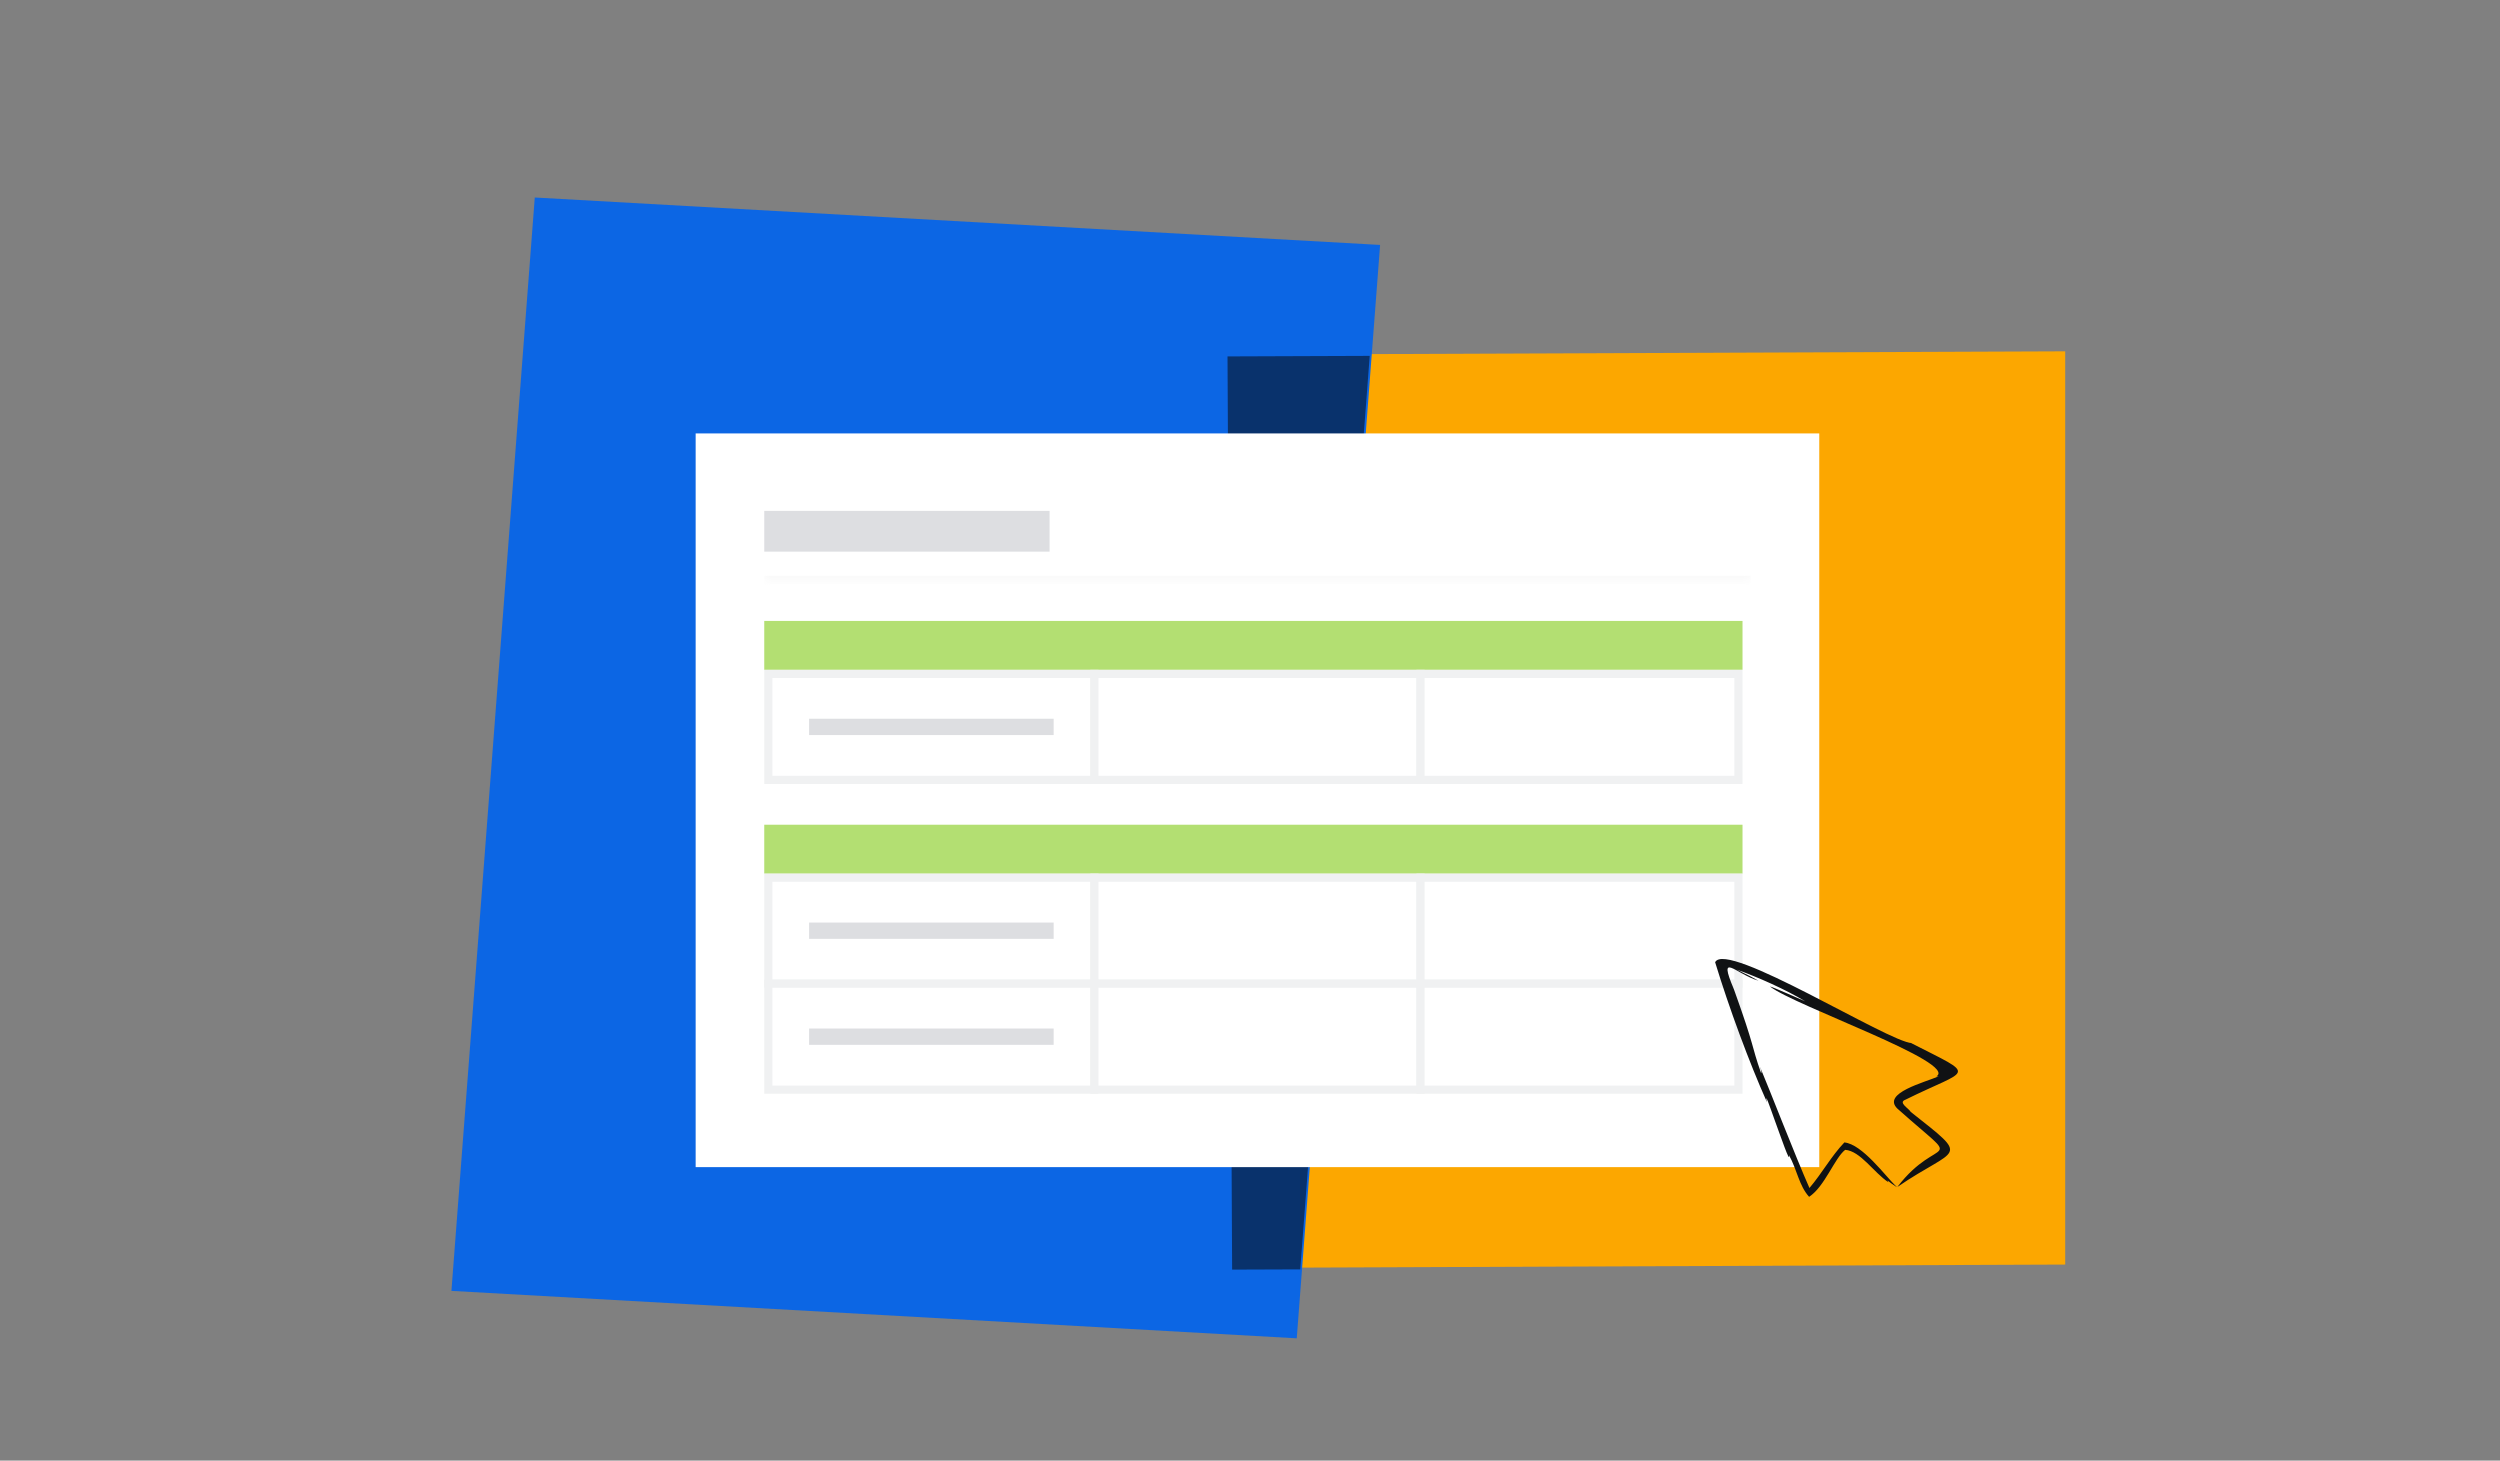 <svg width="368" height="215" viewBox="0 0 368 215" fill="none" xmlns="http://www.w3.org/2000/svg">
<rect x="0" y="0" width="368" height="215" fill="#808080" stroke="none"/>
<g clip-path="url(#clip0_350_24524)">
<rect width="124.749" height="134.426" transform="matrix(-1 0.004 -0.005 -1 306.4 186.134)" fill="#FCA700"/>
<rect width="124.681" height="161.43" transform="matrix(-0.998 -0.056 0.076 -0.997 190.882 197)" fill="#0C66E4"/>
<path fill-rule="evenodd" clip-rule="evenodd" d="M201.622 52.385L191.397 186.851L181.369 186.888L180.69 52.464L201.622 52.385Z" fill="#09326C"/>
<rect width="165.396" height="108" transform="translate(102.4 63.8)" fill="white"/>
<mask id="path-5-inside-1_350_24524" fill="white">
<path d="M112.498 71L257.698 71L257.698 85.4L112.498 85.4L112.498 71Z"/>
</mask>
<path d="M257.698 84.769L112.498 84.769L112.498 86.031L257.698 86.031L257.698 84.769Z" fill="#F8F8F8" mask="url(#path-5-inside-1_350_24524)"/>
<rect x="112.498" y="75.2" width="42" height="6" fill="#DDDEE1"/>
<rect x="112.498" y="91.4" width="144" height="7.2" fill="#B3DF72"/>
<rect x="113.098" y="99.2" width="48" height="15.6" fill="white"/>
<rect x="113.098" y="99.2" width="48" height="15.6" stroke="#F0F1F2" stroke-width="1.2"/>
<rect x="119.098" y="105.8" width="36" height="2.4" fill="#DDDEE1"/>
<rect x="161.098" y="99.2" width="48" height="15.6" fill="white"/>
<rect x="161.098" y="99.2" width="48" height="15.6" stroke="#F0F1F2" stroke-width="1.2"/>
<rect x="209.098" y="99.2" width="46.8" height="15.6" fill="white"/>
<rect x="209.098" y="99.2" width="46.8" height="15.6" stroke="#F0F1F2" stroke-width="1.2"/>
<rect x="112.498" y="121.4" width="144" height="7.2" fill="#B3DF72"/>
<rect x="113.098" y="129.2" width="48" height="15.6" fill="white"/>
<rect x="113.098" y="129.2" width="48" height="15.6" stroke="#F0F1F2" stroke-width="1.2"/>
<rect x="119.098" y="135.8" width="36" height="2.4" fill="#DDDEE1"/>
<rect x="161.098" y="129.2" width="48" height="15.6" fill="white"/>
<rect x="161.098" y="129.2" width="48" height="15.6" stroke="#F0F1F2" stroke-width="1.2"/>
<rect x="209.098" y="129.2" width="46.8" height="15.6" fill="white"/>
<rect x="209.098" y="129.2" width="46.8" height="15.6" stroke="#F0F1F2" stroke-width="1.2"/>
<rect x="113.098" y="144.8" width="48" height="15.6" fill="white"/>
<rect x="113.098" y="144.8" width="48" height="15.6" stroke="#F0F1F2" stroke-width="1.2"/>
<rect x="119.098" y="151.4" width="36" height="2.4" fill="#DDDEE1"/>
<rect x="161.098" y="144.8" width="48" height="15.6" fill="white"/>
<rect x="161.098" y="144.8" width="48" height="15.6" stroke="#F0F1F2" stroke-width="1.2"/>
<rect x="209.098" y="144.8" width="46.8" height="15.6" fill="white"/>
<rect x="209.098" y="144.8" width="46.8" height="15.6" stroke="#F0F1F2" stroke-width="1.2"/>
<path d="M252.469 141.639C254.069 138.327 278.021 153.431 281.429 153.545L281.308 153.535C291.223 158.61 290.017 157.142 280.488 161.873C279.338 162.293 280.969 163.139 281.267 163.677C290.277 170.804 288.093 168.669 279.286 174.726C285.479 166.646 289.521 172.302 279.301 163.193C276.941 160.911 283.364 159.321 285.382 158.429C285.377 158.43 285.037 158.448 285.029 158.448C288.378 156.453 264.189 148.068 260.528 145.207C260.982 145.275 265.301 147.229 265.717 147.392C262.848 145.645 258.773 143.844 255.661 142.728C257.103 143.412 258.357 144.073 258.847 144.366C255.453 143.346 252.811 139.907 255.229 145.615C258.427 154.511 257.715 153.64 259.225 157.94C259.413 157.87 259.087 157.187 259.069 157.034C260.521 160.476 264.285 170.212 266.35 174.873C268.171 172.746 269.562 170.187 271.489 168.167C274.13 168.413 277.558 173.158 279.099 174.622C279.585 174.991 278.761 174.506 277.835 173.76L277.973 174.025C275.848 172.63 273.845 169.408 271.607 169.257C270.033 170.499 268.616 174.647 266.3 176.175C264.796 174.497 264.547 172.213 263.335 170.034C263.551 171.49 262.061 167.128 261.262 164.963C260.409 162.57 259.736 160.641 260.1 162.249C257.483 156.4 254.503 148.32 252.466 141.637L252.469 141.639Z" fill="#101214"/>
</g>
<defs>
<clipPath id="clip0_350_24524">
<rect width="240" height="168" fill="white" transform="translate(64 29)"/>
</clipPath>
</defs>
</svg>

